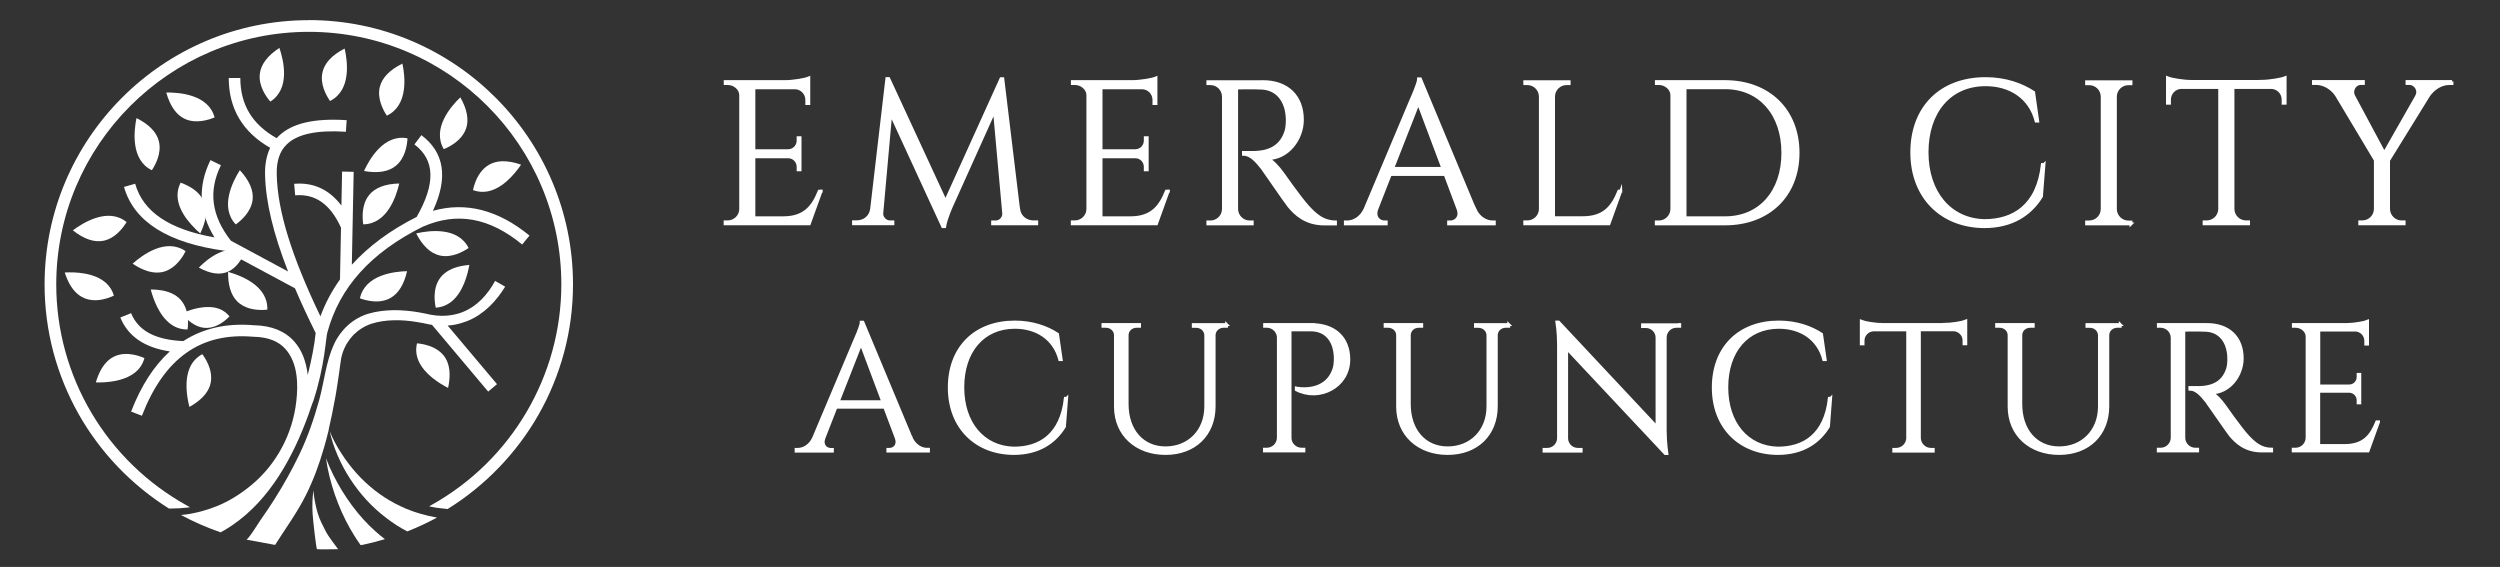 <?xml version="1.0" encoding="UTF-8"?>
<svg xmlns="http://www.w3.org/2000/svg" id="Layer_1" version="1.1" viewBox="0 0 300 68.03">
  <rect x="0" y="0" width="300" height="68.03" fill="#333333" stroke="none"/>
  <defs>
    <style>
      .st0 {
        fill: none;
      }

      .st1 {
        stroke: #fff;
        stroke-miterlimit: 10;
        stroke-width: .34px;
      }

      .st1, .st2 {
        fill: #fff;
      }
    </style>
  </defs>
  <g>
    <path class="st2" d="M29.53,64.77c.25.01,1.55-2.1,1.73-2.36.59-.83,1.15-1.68,1.7-2.54,1.09-1.72,2.08-3.5,2.96-5.33,1.01-2.1,1.77-4.31,2.39-6.56.6-2.2.81-4.6,1.78-6.69.8-1.73,2.28-3.1,4.13-3.65,1.01-.3,2.03-.4,3.04-.42,1.01,0,2.02.09,3,.26.25.04.49.09.73.14s.49.11.71.15c.44.08.89.13,1.34.13.9,0,1.77-.15,2.59-.5,1.65-.68,2.92-2.09,3.78-3.69l1.21.69c-.54.87-1.16,1.69-1.92,2.41-.75.71-1.63,1.32-2.61,1.71-.49.19-.99.34-1.51.44-.28.05-.57.09-.86.11h0l5.92,7.03-1.06.89-6.74-8.01h-.05c-.1-.03-.2-.04-.31-.06l-.72-.15c-.23-.04-.46-.09-.69-.12-.93-.16-1.86-.24-2.79-.22-.92.02-1.84.14-2.68.41-.83.27-1.57.74-2.19,1.35-.59.62-1.05,1.38-1.31,2.2-.07.2-.11.41-.16.62-.03.21-.07.41-.1.66l-.2,1.45c-.15.96-.28,1.94-.47,2.9-.21,1.16-.45,2.32-.72,3.48,0,.02,0,.04,0,.07,0,.03,0,.06-.02.08-.17.71-.36,1.43-.57,2.14-.55,1.91-1.24,3.8-2.16,5.64-1.03,2.07-2.45,4-3.69,5.96-1.16-.21-2.31-.43-3.47-.64h0v.02Z"></path>
    <path class="st2" d="M37.06,2.42c-17.48,0-31.71,14.22-31.71,31.71,0,2.77.36,5.52,1.07,8.18.69,2.58,1.71,5.06,3.02,7.39,2.6,4.59,6.33,8.49,10.8,11.3l.03.02h.36c.63,0,1.24-.04,1.83-.11l.34-.04-.3-.17c-9.71-5.34-15.75-15.52-15.75-26.57,0-16.71,13.6-30.31,30.31-30.31s30.3,13.59,30.3,30.3c0,10.98-5.98,21.13-15.6,26.49l-.26.15.29.06c.17.04.46.09.46.09h0s.1.02.15.02l.14.02c.36.05.73.09,1.14.13h.04l.03-.02c4.5-2.8,8.26-6.71,10.88-11.31,1.33-2.33,2.35-4.83,3.05-7.42.72-2.67,1.08-5.43,1.08-8.21,0-17.48-14.22-31.71-31.71-31.71h0Z"></path>
    <path class="st2" d="M12.42,28.89c1.42-.29,2.36-1.56,2.77-2.24-2.2-1.79-5.17.04-6.45.99,1.33,1.05,2.56,1.47,3.68,1.25Z"></path>
    <path class="st2" d="M22.19,14.27c1.31.6,2.82.13,3.56-.18-.73-2.74-4.21-3.01-5.8-2.99.46,1.63,1.21,2.7,2.24,3.17Z"></path>
    <path class="st2" d="M21.19,35.54h0c-.74-.53-1.78-.8-3.1-.8.29,1.11.99,3.14,2.42,4.17.6.43,1.26.64,2,.62.12-.91.18-2.91-1.32-3.99Z"></path>
    <path class="st2" d="M33.52,5.75c-1.42.94-2.21,1.98-2.34,3.11-.17,1.44.74,2.73,1.26,3.33,2.42-1.54,1.6-4.93,1.09-6.44h0Z"></path>
    <path class="st2" d="M15.91,31.64c1.3.87,2.47,1.21,3.5,1.02,1.28-.24,2.13-1.27,2.63-2.09.09-.15.17-.3.23-.43-2.36-1.63-5.17.44-6.35,1.5h-.01Z"></path>
    <path class="st2" d="M41.35,5.83c-1.51.78-2.4,1.73-2.65,2.84-.33,1.41.45,2.79.9,3.45,2.57-1.28,2.11-4.73,1.76-6.29h0Z"></path>
    <path class="st2" d="M13.67,35.48c-.17-.59-.47-1.07-.9-1.48-1.39-1.3-3.77-1.37-5-1.3.35,1.09.82,1.92,1.42,2.47h0c1.54,1.44,3.6.72,4.49.3h-.01Z"></path>
    <path class="st2" d="M48.29,7.63c-1.52.75-2.43,1.69-2.71,2.79-.35,1.4.4,2.8.84,3.46,2.59-1.23,2.2-4.7,1.87-6.25Z"></path>
    <path class="st2" d="M58.03,23.02c2.07-.07,3.75-2.16,4.5-3.26-.85-.3-1.62-.43-2.3-.41-2.49.09-3.25,2.42-3.47,3.46.43.16.85.23,1.28.21h0Z"></path>
    <path class="st2" d="M55.9,15.51c.4-1.06.18-2.35-.66-3.83-1.15,1.1-3.43,3.74-1.99,6.22.73-.3,2.14-1.03,2.64-2.39h.01Z"></path>
    <path class="st2" d="M47.91,22.02c-1.7.04-2.92.51-3.63,1.4-.9,1.13-.81,2.71-.69,3.5,2.87-.03,3.96-3.35,4.32-4.9Z"></path>
    <path class="st2" d="M47.52,19.88c1.11-.92,1.34-2.49,1.38-3.28-2.82-.55-4.56,2.48-5.22,3.92,1.67.3,2.96.09,3.84-.64Z"></path>
    <path class="st2" d="M18.22,20.43c.44-.66,1.19-2.06.85-3.46-.27-1.1-1.17-2.04-2.69-2.8-.32,1.55-.7,5.03,1.85,6.26h-.01Z"></path>
    <path class="st2" d="M43.2,35.8c.13.05.29.1.46.15.92.26,2.25.43,3.34-.28.88-.56,1.5-1.61,1.85-3.13-1.59.04-5.05.45-5.66,3.26h.01Z"></path>
    <path class="st2" d="M23.51,27.54c.19.18.36.34.52.47,1.01-2.07.9-3.71-.31-4.89-.67-.65-1.53-1.02-2.05-1.2-1.06,2.11.38,4.19,1.84,5.61h0Z"></path>
    <path class="st2" d="M53.65,43.35c-.73-1.7-2.69-2.07-3.61-2.15-.17.72-.11,1.41.18,2.09.7,1.62,2.53,2.74,3.55,3.26.28-1.29.24-2.36-.12-3.2h0Z"></path>
    <path class="st2" d="M52.29,36.92c.74-.05,1.38-.31,1.95-.78,1.35-1.14,1.88-3.22,2.08-4.35-1.32.11-2.33.46-3.02,1.05-1.42,1.2-1.2,3.18-1.01,4.09h0Z"></path>
    <path class="st2" d="M24.69,36.85c-1.12.06-2.21.45-2.89.76,1,1.21,2.05,1.8,3.11,1.74,1.17-.06,2.14-.88,2.63-1.38-.66-.82-1.6-1.19-2.85-1.12Z"></path>
    <path class="st2" d="M17.33,42.97c-.85-.37-2.75-.98-4.2.17h0c-.71.56-1.26,1.49-1.63,2.75,1.15.03,3.29-.08,4.68-1.17.58-.46.96-1.03,1.15-1.75Z"></path>
    <path class="st2" d="M26.27,30.35c-1.02.46-1.89,1.23-2.41,1.76,1.38.76,2.56.92,3.53.48,1.07-.49,1.67-1.61,1.94-2.24-.92-.52-1.92-.52-3.06,0Z"></path>
    <path class="st2" d="M25.05,46.64h0c.79-1.68-.22-3.39-.77-4.14-.65.35-1.13.85-1.45,1.51-.76,1.6-.39,3.71-.1,4.82,1.15-.64,1.93-1.38,2.32-2.2h0Z"></path>
    <path class="st2" d="M50.8,27.18c4.06-1.77,7.94-1.06,11.86,2.16l.88-1.07c-3.77-3.09-7.66-4.08-11.59-2.97,1.84-3.95,1.39-7-1.38-9.08l-.84,1.11c2.47,1.86,2.56,4.7.27,8.7-3.18,1.6-5.77,3.52-7.78,5.74l.22-11.15-1.39-.03-.08,4.08c-1.46-1.93-3.36-2.81-5.67-2.61l.12,1.38c2.41-.21,4.22,1.06,5.5,3.88l-.12,6.21c-.98,1.38-1.77,2.86-2.35,4.43-3.47-7.23-5.14-12.65-5.24-16.97-.05-1.63.34-2.83,1.21-3.67,1.28-1.24,3.6-1.73,7.09-1.51l.09-1.39c-3.9-.25-6.57.37-8.15,1.9-.09.08-.17.17-.25.26-2.93-1.64-4.36-4.01-4.36-7.22h-1.39c0,3.68,1.67,6.49,4.97,8.38-.44.92-.65,2.02-.61,3.29.08,3.21.97,6.97,2.76,11.55l-6.86-3.69c-2.34-2.99-2.73-5.95-1.2-9.06l-1.25-.62c-1.55,3.15-1.39,6.26.48,9.28-5.45-.97-8.57-3.08-9.52-6.44l-1.34.38c1.18,4.17,5.27,6.75,12.15,7.67l8.37,4.5c.71,1.68,1.54,3.46,2.48,5.36-.14,1.44-.49,3.2-.95,5.03-.2-1.68-.73-3-1.6-3.99-1.11-1.26-2.74-1.93-4.85-1.97-3.27-.28-6.1.36-8.48,1.9-3.36-.14-5.41-1.24-6.27-3.35l-1.29.52c.92,2.26,2.92,3.62,5.94,4.07-1.9,1.72-3.45,4.13-4.65,7.22l1.3.5c2.68-6.92,7.05-10.02,13.35-9.48h.05c1.74.04,3,.53,3.85,1.5,1.47,1.68,1.52,4.22,1.27,6.32-.45,3.88-2.4,7.53-5.42,10.01-1.23,1.01-2.63,1.91-4.12,2.5-.73.29-1.48.53-2.24.72-.3.07-.6.14-.89.19-.39.07-.78.12-1.17.15,1.52.81,3.11,1.51,4.76,2.08.32-.17.63-.35.93-.54.16-.1.32-.2.47-.31,4.54-3.08,7.32-8.24,9.15-13.28.2-.56.37-1.14.6-1.69,1.36-4.19,1.48-7.49,1.65-8.12,1.47-5.47,5.23-9.64,11.51-12.76h.02Z"></path>
    <path class="st2" d="M49.94,28.01c.78,1.51,1.74,2.4,2.84,2.65,1.41.32,2.79-.45,3.45-.9-1.28-2.57-4.74-2.11-6.29-1.75Z"></path>
    <path class="st2" d="M31.6,37.19c.18,0,.35-.02.48-.04.09-2.87-3.18-4.1-4.71-4.52-.02,1.56.33,2.73,1.05,3.49.9.94,2.22,1.1,3.18,1.07Z"></path>
    <path class="st2" d="M30.31,23.99c.14-1.13-.38-2.32-1.53-3.57-.85,1.34-2.44,4.45-.49,6.51.65-.46,1.84-1.5,2.02-2.94Z"></path>
    <path class="st2" d="M52.42,62.12c-1.15.62-2.33,1.17-3.55,1.65-.42-.22-.82-.46-1.22-.7-.05-.04-.11-.07-.16-.11h0c-.4-.27-.8-.53-1.18-.84-1.73-1.31-3.18-2.93-4.32-4.7-.57-.88-1.06-1.81-1.47-2.76-.41-.95-.75-1.94-.96-2.92.37.93.86,1.83,1.41,2.67.54.85,1.16,1.65,1.82,2.39,1.33,1.48,2.89,2.71,4.6,3.61.42.23.87.42,1.3.62.45.17.89.36,1.35.49.16.06.33.11.49.15h0c.29.08.59.15.88.23.23.05.47.09.7.14l.29.06.02.02Z"></path>
    <path class="st2" d="M46.19,64.7c-.95.28-1.92.53-2.91.72-.26-.36-.51-.74-.75-1.12-.17-.27-.34-.55-.49-.82-.77-1.34-1.38-2.74-1.87-4.16-.48-1.42-.86-2.88-1.05-4.33.51,1.36,1.18,2.68,1.93,3.91.76,1.23,1.61,2.39,2.56,3.43.45.5.93.97,1.42,1.41.38.34.76.66,1.16.96Z"></path>
    <path class="st2" d="M40.58,65.9c-.62,0-1.92.05-2.55,0-.1-.26-.46-3.33-.52-4.26-.05-.94-.03-1.88.1-2.79.07.91.25,1.81.5,2.68s.64,1.56,1.04,2.35c.19.38,1.23,1.78,1.42,2.02h.01Z"></path>
    <line class="st0" x1="36.78" y1="23.56" x2="38.17" y2="23.58"></line>
  </g>
  <g>
    <g>
      <path class="st1" d="M98.54,22.92l-1.42,3.94h-10.11v-.24h.31c.85,0,1.55-.68,1.56-1.53v-13.66c0-.79-.75-1.4-1.55-1.4h-.31v-.24h7.13c1.05,0,2.46-.25,2.91-.44v3.08h-.25v-.44c0-.77-.6-1.41-1.37-1.45h-4.97v7.54h4.12c.65-.01,1.18-.54,1.18-1.2v-.36h.24v3.86h-.24v-.36c0-.65-.51-1.18-1.15-1.2h-4.15v7.31h3.5c2.59,0,3.58-1.34,4.33-3.19h.25v-.02Z"></path>
      <path class="st1" d="M122.24,25.09c.12.96.91,1.53,1.78,1.53h.39v.24h-5.3v-.23h.38c.53,0,1-.49.95-1.04l-1.11-12.28-5.13,11.4s-.68,1.48-.84,2.49h-.23l-6.24-13.54-1.07,11.92c-.05.53.43,1.04.95,1.04h.38v.23h-4.73v-.24h.39c.87,0,1.65-.56,1.78-1.53l1.83-15.65h.23l6.81,14.72,6.66-14.71h.22l1.89,15.64h.01Z"></path>
      <path class="st1" d="M140.2,22.92l-1.42,3.94h-10.11v-.24h.31c.85,0,1.55-.68,1.56-1.53v-13.66c0-.79-.75-1.4-1.55-1.4h-.31v-.24h7.13c1.05,0,2.46-.25,2.91-.44v3.08h-.25v-.44c0-.77-.6-1.41-1.37-1.45h-4.97v7.54h4.12c.65-.01,1.18-.54,1.18-1.2v-.36h.24v3.86h-.24v-.36c0-.65-.51-1.18-1.15-1.2h-4.15v7.31h3.5c2.59,0,3.58-1.34,4.33-3.19h.25v-.02Z"></path>
      <path class="st1" d="M151.52,9.79c2.96,0,4.77,1.74,4.77,4.59,0,2.36-1.8,4.65-4.15,4.65.52.24,1.27,1.05,1.75,1.72,0,0,2.1,3,3.05,4.04.98,1.07,1.88,1.83,3.32,1.84v.25h-1.34c-2.27,0-3.49-1.22-4.26-2.14-.28-.33-3.03-4.33-3.21-4.57-.64-.8-1.35-1.65-2.24-1.65v-.23s.55.01,1.29,0c1.27-.03,3.12-.34,3.81-2.53.11-.34.17-.93.16-1.46-.06-2.21-1.21-3.62-3.03-3.72-1.24-.07-2.72,0-3.04-.02v14.54c.02.85.71,1.53,1.56,1.53h.31v.24h-5.33v-.24h.31c.85,0,1.54-.68,1.56-1.52v-13.54c-.02-.85-.71-1.53-1.56-1.53h-.31v-.24h6.58,0Z"></path>
      <path class="st1" d="M176.98,25.09c.49,1.09,1.4,1.54,2.14,1.54h.2v.24h-5.49v-.24h.21c.63,0,1.28-.55.93-1.53l-1.56-4.16h-6.57l-1.63,4.17c-.34.97.31,1.52.93,1.52h.21v.24h-4.91v-.24h.22c.74,0,1.64-.45,2.14-1.53l5.53-13.13s.9-1.98.9-2.51h.22l6.52,15.64h.01ZM173.14,20.2l-2.94-7.83-3.07,7.83h6.01Z"></path>
      <path class="st1" d="M194.5,22.92l-1.42,3.94h-10.11v-.24h.31c.85,0,1.55-.68,1.56-1.53v-13.52c-.02-.85-.71-1.53-1.56-1.53h-.31v-.24h5.33v.24h-.31c-.85,0-1.55.68-1.56,1.53v14.55h3.5c2.59,0,3.58-1.34,4.33-3.19h.24,0Z"></path>
      <path class="st1" d="M207.01,9.79c5.21,0,8.76,3.42,8.76,8.55s-3.55,8.53-8.76,8.53h-8.26v-.24h.31c.85,0,1.54-.68,1.56-1.53v-13.67c0-.78-.75-1.4-1.55-1.4h-.31v-.24s8.25,0,8.25,0ZM202.21,26.13h4.8c4.18,0,6.93-3.12,6.93-7.79s-2.77-7.81-6.93-7.81h-4.8s0,15.6,0,15.6Z"></path>
      <path class="st1" d="M245.28,19.74l-.3,3.83c-1.29,2.1-3.47,3.63-6.86,3.63-5.1-.02-8.71-3.51-8.71-8.91s3.49-8.86,8.86-8.86c2.39,0,4.34.71,5.77,1.65l.49,3.45h-.2c-.74-2.85-3.13-4.36-6.06-4.36-4.29,0-7.02,3.25-7.02,8.1s2.78,8.1,6.88,8.2c3.46-.01,6.4-1.74,6.95-6.73,0,0,.2,0,.2,0Z"></path>
      <path class="st1" d="M255.73,26.87h-5.34v-.24h.31c.85,0,1.55-.68,1.56-1.53v-13.53c-.02-.85-.71-1.52-1.56-1.52h-.31v-.24h5.33v.24h-.31c-.85,0-1.54.68-1.56,1.52v13.54c.02.85.71,1.53,1.56,1.53h.31v.24h0Z"></path>
      <path class="st1" d="M271.28,9.76c1.05,0,2.48-.25,2.94-.44v3.07h-.25v-.44c0-.78-.62-1.42-1.39-1.45h-4.62v14.61c.03.84.71,1.51,1.56,1.51h.31v.24h-5.34v-.24h.31c.84,0,1.52-.66,1.56-1.49v-14.63h-4.63c-.77.03-1.39.67-1.39,1.45v.44h-.25v-3.06c.46.19,1.88.44,2.94.44h8.25Z"></path>
      <path class="st1" d="M294.24,9.79v.24h-.34c-1.02,0-1.93.67-2.45,1.42l-4.82,7.8v5.84c.02.85.71,1.53,1.56,1.53h.31v.24h-5.33v-.24h.31c.85,0,1.54-.68,1.56-1.52v-5.88l-4.65-7.77c-.47-.75-1.43-1.43-2.45-1.43h-.33v-.24h6v.24h-.31c-.71,0-1.21.82-.85,1.51l3.66,6.83,3.89-6.83v-.02c.39-.69-.2-1.49-.85-1.49h-.31v-.24h5.41-.01Z"></path>
    </g>
    <g>
      <path class="st1" d="M109.34,52.54c.44.96,1.24,1.37,1.9,1.37h.18v.22h-4.88v-.21h.19c.56,0,1.14-.49.82-1.36l-1.39-3.69h-5.84l-1.45,3.71c-.31.86.27,1.35.83,1.35h.19v.21h-4.36v-.22h.2c.66,0,1.46-.4,1.9-1.36l4.92-11.67s.8-1.76.8-2.23h.2l5.8,13.9v-.02ZM105.93,48.2l-2.61-6.96-2.73,6.96h5.34Z"></path>
      <path class="st1" d="M128,47.79l-.26,3.4c-1.14,1.87-3.08,3.23-6.09,3.23-4.53-.02-7.74-3.12-7.74-7.91s3.1-7.87,7.87-7.87c2.12,0,3.86.63,5.13,1.46l.44,3.06h-.18c-.66-2.53-2.78-3.88-5.39-3.88-3.81,0-6.24,2.88-6.24,7.2s2.47,7.2,6.12,7.29c3.08,0,5.68-1.54,6.18-5.98h.18-.02Z"></path>
      <path class="st1" d="M147.19,38.94v.22h-.35c-.61,0-1.11.43-1.14,1.02v8.57c0,3.4-2.34,5.67-5.84,5.67s-6.01-2.25-6.01-5.63v-8.56c0-.62-.52-1.07-1.15-1.07h-.35v-.22h4.4v.22h-.35c-.62,0-1.12.43-1.14,1.04v8.28c0,3.16,1.84,5.26,4.6,5.26s4.83-1.99,4.83-4.98v-8.55c-.03-.61-.53-1.04-1.15-1.04h-.35v-.22h4.01,0Z"></path>
      <path class="st1" d="M157.39,38.95c2.77,0,4.47,1.59,4.47,4.19,0,3.31-3.59,5.06-6.31,3.63v-.21s3.56.77,4.54-2.34c.1-.31.15-.83.14-1.31-.05-1.99-1.08-3.32-2.92-3.32h-2.5v12.95c0,.76.63,1.36,1.39,1.36h.27v.22h-4.74v-.22h.28c.76,0,1.38-.61,1.39-1.36v-12.13c-.07-.7-.66-1.25-1.38-1.25h-.27v-.22h5.65,0Z"></path>
      <path class="st1" d="M181.05,38.94v.22h-.35c-.61,0-1.11.43-1.14,1.02v8.57c0,3.4-2.34,5.67-5.84,5.67s-6.01-2.25-6.01-5.63v-8.56c0-.62-.52-1.07-1.15-1.07h-.35v-.22h4.4v.22h-.35c-.62,0-1.12.43-1.14,1.04v8.28c0,3.16,1.84,5.26,4.6,5.26s4.83-1.99,4.83-4.98v-8.55c-.03-.61-.53-1.04-1.15-1.04h-.35v-.22h4.01,0Z"></path>
      <path class="st1" d="M201.57,38.94v.22h-.4c-.73,0-1.31.58-1.34,1.3v11.2c0,1.4.2,2.77.2,2.77h-.2l-11.83-12.61v10.8c.02.72.61,1.3,1.34,1.3h.4v.22h-4.46v-.22h.4c.73,0,1.32-.59,1.34-1.31v-11.26c0-1.48-.2-2.71-.2-2.71h.21l11.81,12.61v-10.75c0-.73-.61-1.31-1.34-1.31h-.4v-.22h4.46v-.03Z"></path>
      <path class="st1" d="M219.68,47.79l-.26,3.4c-1.14,1.87-3.08,3.23-6.09,3.23-4.53-.02-7.74-3.12-7.74-7.91s3.1-7.87,7.87-7.87c2.12,0,3.86.63,5.13,1.46l.44,3.06h-.18c-.66-2.53-2.78-3.88-5.39-3.88-3.81,0-6.24,2.88-6.24,7.2s2.47,7.2,6.12,7.29c3.08,0,5.68-1.54,6.18-5.98h.18-.02Z"></path>
      <path class="st1" d="M233.29,38.92c.94,0,2.21-.22,2.61-.39v2.73h-.22v-.39c0-.7-.55-1.26-1.24-1.29h-4.11v12.99c.02.75.64,1.35,1.39,1.35h.27v.22h-4.74v-.22h.28c.75,0,1.36-.59,1.39-1.33v-13h-4.11c-.69.03-1.24.6-1.24,1.29v.39h-.22v-2.72c.41.17,1.67.39,2.61.39h7.32v-.02Z"></path>
      <path class="st1" d="M254.43,38.94v.22h-.35c-.61,0-1.11.43-1.14,1.02v8.57c0,3.4-2.34,5.67-5.84,5.67s-6.01-2.25-6.01-5.63v-8.56c0-.62-.52-1.07-1.15-1.07h-.35v-.22h4.4v.22h-.35c-.62,0-1.12.43-1.14,1.04v8.28c0,3.16,1.84,5.26,4.6,5.26s4.83-1.99,4.83-4.98v-8.55c-.03-.61-.53-1.04-1.15-1.04h-.35v-.22h4.01,0Z"></path>
      <path class="st1" d="M264.83,38.94c2.63,0,4.24,1.55,4.24,4.07,0,2.1-1.6,4.13-3.68,4.13.47.21,1.13.93,1.55,1.53,0,0,1.87,2.67,2.71,3.59.87.95,1.67,1.63,2.95,1.64v.22h-1.19c-2.02,0-3.1-1.09-3.78-1.9-.25-.29-2.69-3.85-2.86-4.06-.57-.71-1.2-1.46-1.99-1.46v-.2s.49,0,1.15,0c1.12-.03,2.77-.3,3.38-2.25.1-.3.15-.82.14-1.3-.05-1.96-1.08-3.22-2.69-3.31-1.11-.06-2.42,0-2.7-.02v12.92c.01.76.63,1.36,1.39,1.36h.27v.22h-4.73v-.22h.28c.76,0,1.37-.6,1.39-1.35v-12.03c-.01-.75-.63-1.36-1.39-1.36h-.27v-.22h5.85-.02Z"></path>
      <path class="st1" d="M285.43,50.62l-1.26,3.5h-8.99v-.22h.28c.76,0,1.37-.61,1.39-1.36v-12.14c0-.7-.66-1.24-1.38-1.24h-.27v-.22h6.33c.93,0,2.18-.22,2.58-.39v2.74h-.22v-.39c0-.69-.54-1.25-1.21-1.29h-4.42v6.7h3.66c.58,0,1.05-.48,1.05-1.07v-.32h.21v3.43h-.21v-.32c0-.58-.46-1.05-1.03-1.07h-3.69v6.5h3.11c2.3,0,3.18-1.19,3.85-2.84h.22Z"></path>
    </g>
  </g>
</svg>
